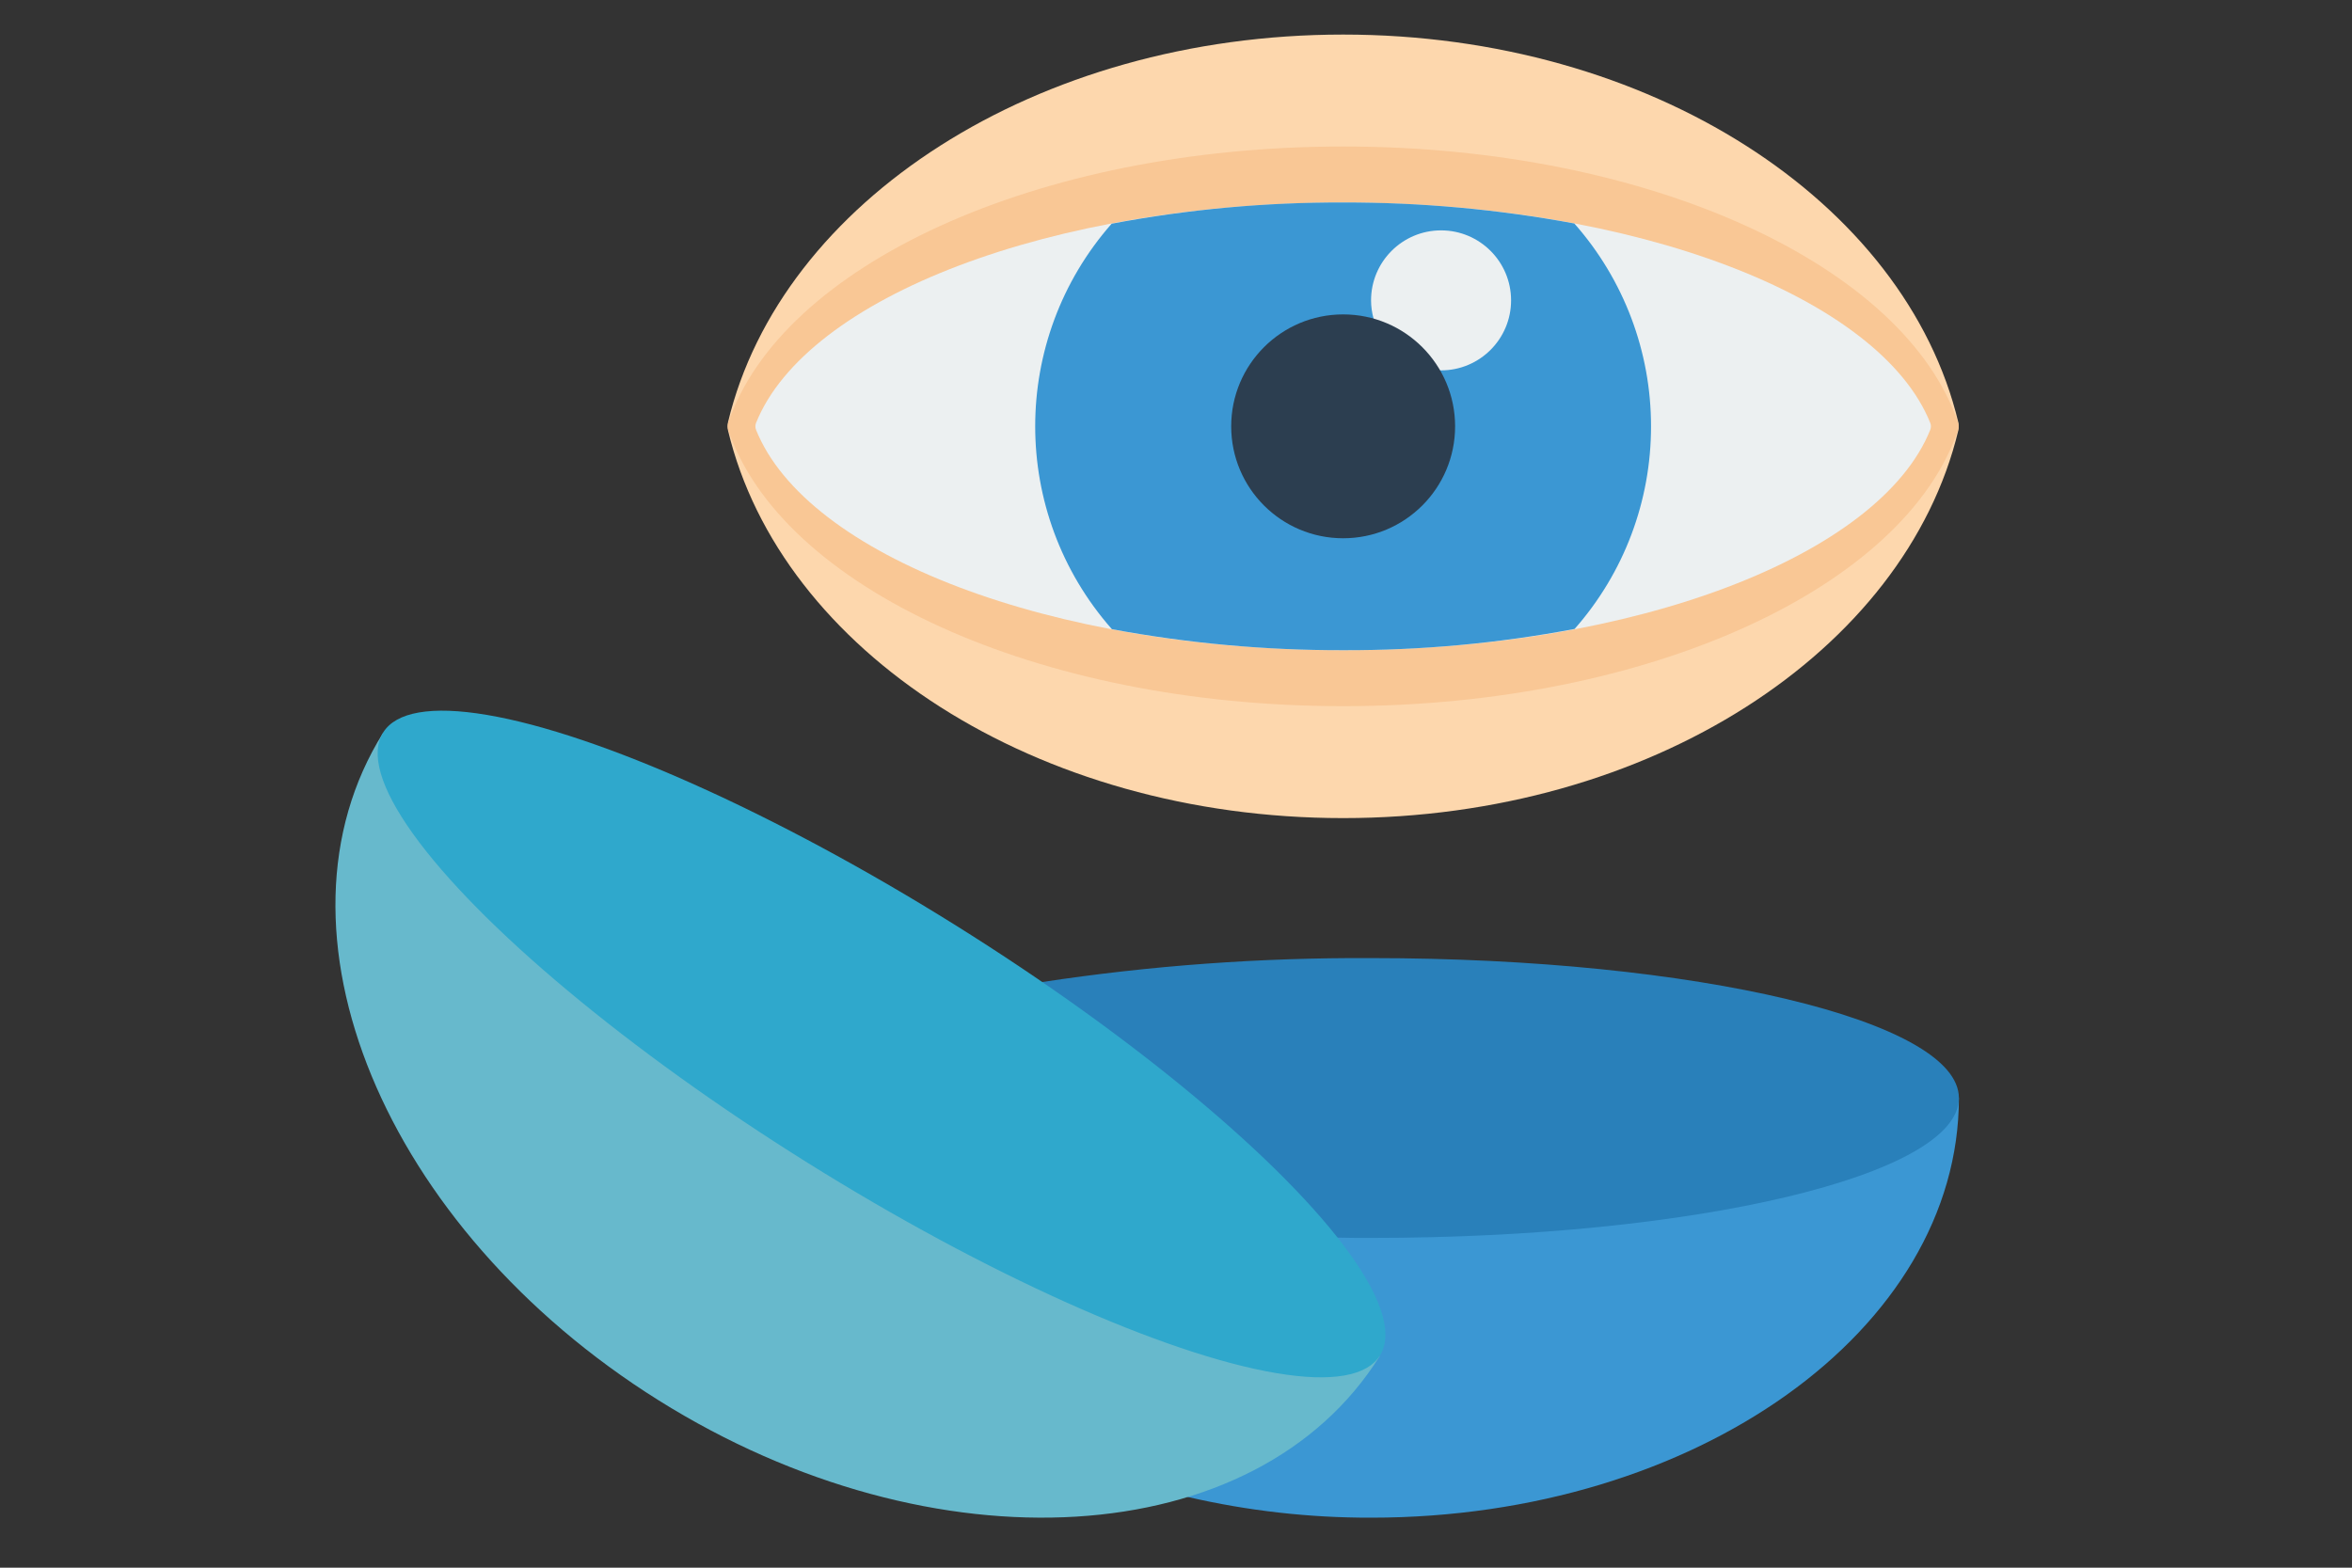 <?xml version="1.0" encoding="UTF-8"?>
<svg id="Artwork" xmlns="http://www.w3.org/2000/svg" width="300" height="200" viewBox="0 0 300 200">
  <rect x="0" y="0" width="300" height="200" fill="#333333" stroke="none"/>
  <defs>
    <style>
      .cls-1 {
        fill: #fdd7ad;
      }

      .cls-2 {
        fill: #2c3e50;
      }

      .cls-3 {
        fill: #2fa8cc;
      }

      .cls-4 {
        fill: none;
      }

      .cls-5 {
        fill: #f9c795;
      }

      .cls-6 {
        fill: #ecf0f1;
      }

      .cls-7 {
        fill: #67b9cc;
      }

      .cls-8 {
        fill: #3b97d3;
      }

      .cls-9 {
        fill: #2980ba;
      }
    </style>
  </defs>
  <rect class="cls-4" width="300" height="200"/>
  <g id="Page-1">
    <g id="_008---Contact-Lenses" data-name="008---Contact-Lenses">
      <path id="Shape" class="cls-1" d="M92.81,54.39c0-.18.02-.35.05-.53,6.74-28.13,39.3-49.45,78.46-49.45s71.72,21.32,78.46,49.45c.07.35.07.72,0,1.07-6.74,28.11-39.3,49.44-78.46,49.44s-71.72-21.32-78.46-49.45c-.03-.17-.05-.35-.05-.53Z"/>
      <path id="Shape-2" data-name="Shape" class="cls-5" d="M92.81,54.39c0-.13.02-.25.05-.38,6.74-20.09,39.3-35.32,78.46-35.32s71.72,15.23,78.46,35.32c.07.25.07.51,0,.76-6.74,20.09-39.3,35.32-78.46,35.32s-71.72-15.23-78.46-35.32c-.03-.12-.05-.25-.05-.38Z"/>
      <path id="Shape-3" data-name="Shape" class="cls-8" d="M151.47,190.98h.04c7.67,1.77,15.51,2.66,23.38,2.64,41.41,0,74.97-23.96,74.97-53.55h-110.67l12.28,50.91Z"/>
      <path id="Shape-4" data-name="Shape" class="cls-9" d="M170.5,157.89c1.46.04,2.93.04,4.39.04,41.41,0,74.97-8,74.97-17.85s-33.56-17.85-74.97-17.85c-14.08-.07-28.14.95-42.06,3.07h-.04l37.7,32.59Z"/>
      <path id="Shape-5" data-name="Shape" class="cls-6" d="M246.2,53.94c.12.29.12.62,0,.91-6.43,15.97-37.51,28.11-74.88,28.11s-68.46-12.14-74.88-28.11c-.12-.29-.12-.62,0-.91,6.43-15.97,37.51-28.11,74.88-28.11s68.46,12.14,74.88,28.11Z"/>
      <path id="Shape-6" data-name="Shape" class="cls-7" d="M48.87,93.49c-15.71,25.09.05,63.19,35.14,85.16,35.09,21.97,76.26,19.47,91.96-5.62L48.87,93.49Z"/>
      <ellipse id="Oval" class="cls-3" cx="112.44" cy="133.18" rx="17.85" ry="74.97" transform="translate(-60.09 157.94) rotate(-57.99)"/>
      <path id="Shape-7" data-name="Shape" class="cls-8" d="M210.59,54.39c.01,9.52-3.45,18.71-9.75,25.85-9.73,1.84-19.62,2.74-29.52,2.71-9.89.02-19.76-.87-29.49-2.68-.02,0-.04-.02-.04-.04-13-14.78-13-36.91,0-51.69,9.73-1.84,19.62-2.74,29.52-2.71,9.89-.02,19.76.87,29.49,2.68.02,0,.04.02.04.04,6.29,7.14,9.76,16.33,9.75,25.85Z"/>
      <path id="Shape-8" data-name="Shape" class="cls-6" d="M183.67,47.25h.14c4.93,0,8.93-4,8.93-8.93s-4-8.93-8.93-8.93-8.93,4-8.93,8.93c0,.78.11,1.57.32,2.32l8.46,6.6Z"/>
      <circle id="Oval-2" data-name="Oval" class="cls-2" cx="171.32" cy="54.39" r="14.28"/>
    </g>
  </g>
</svg>